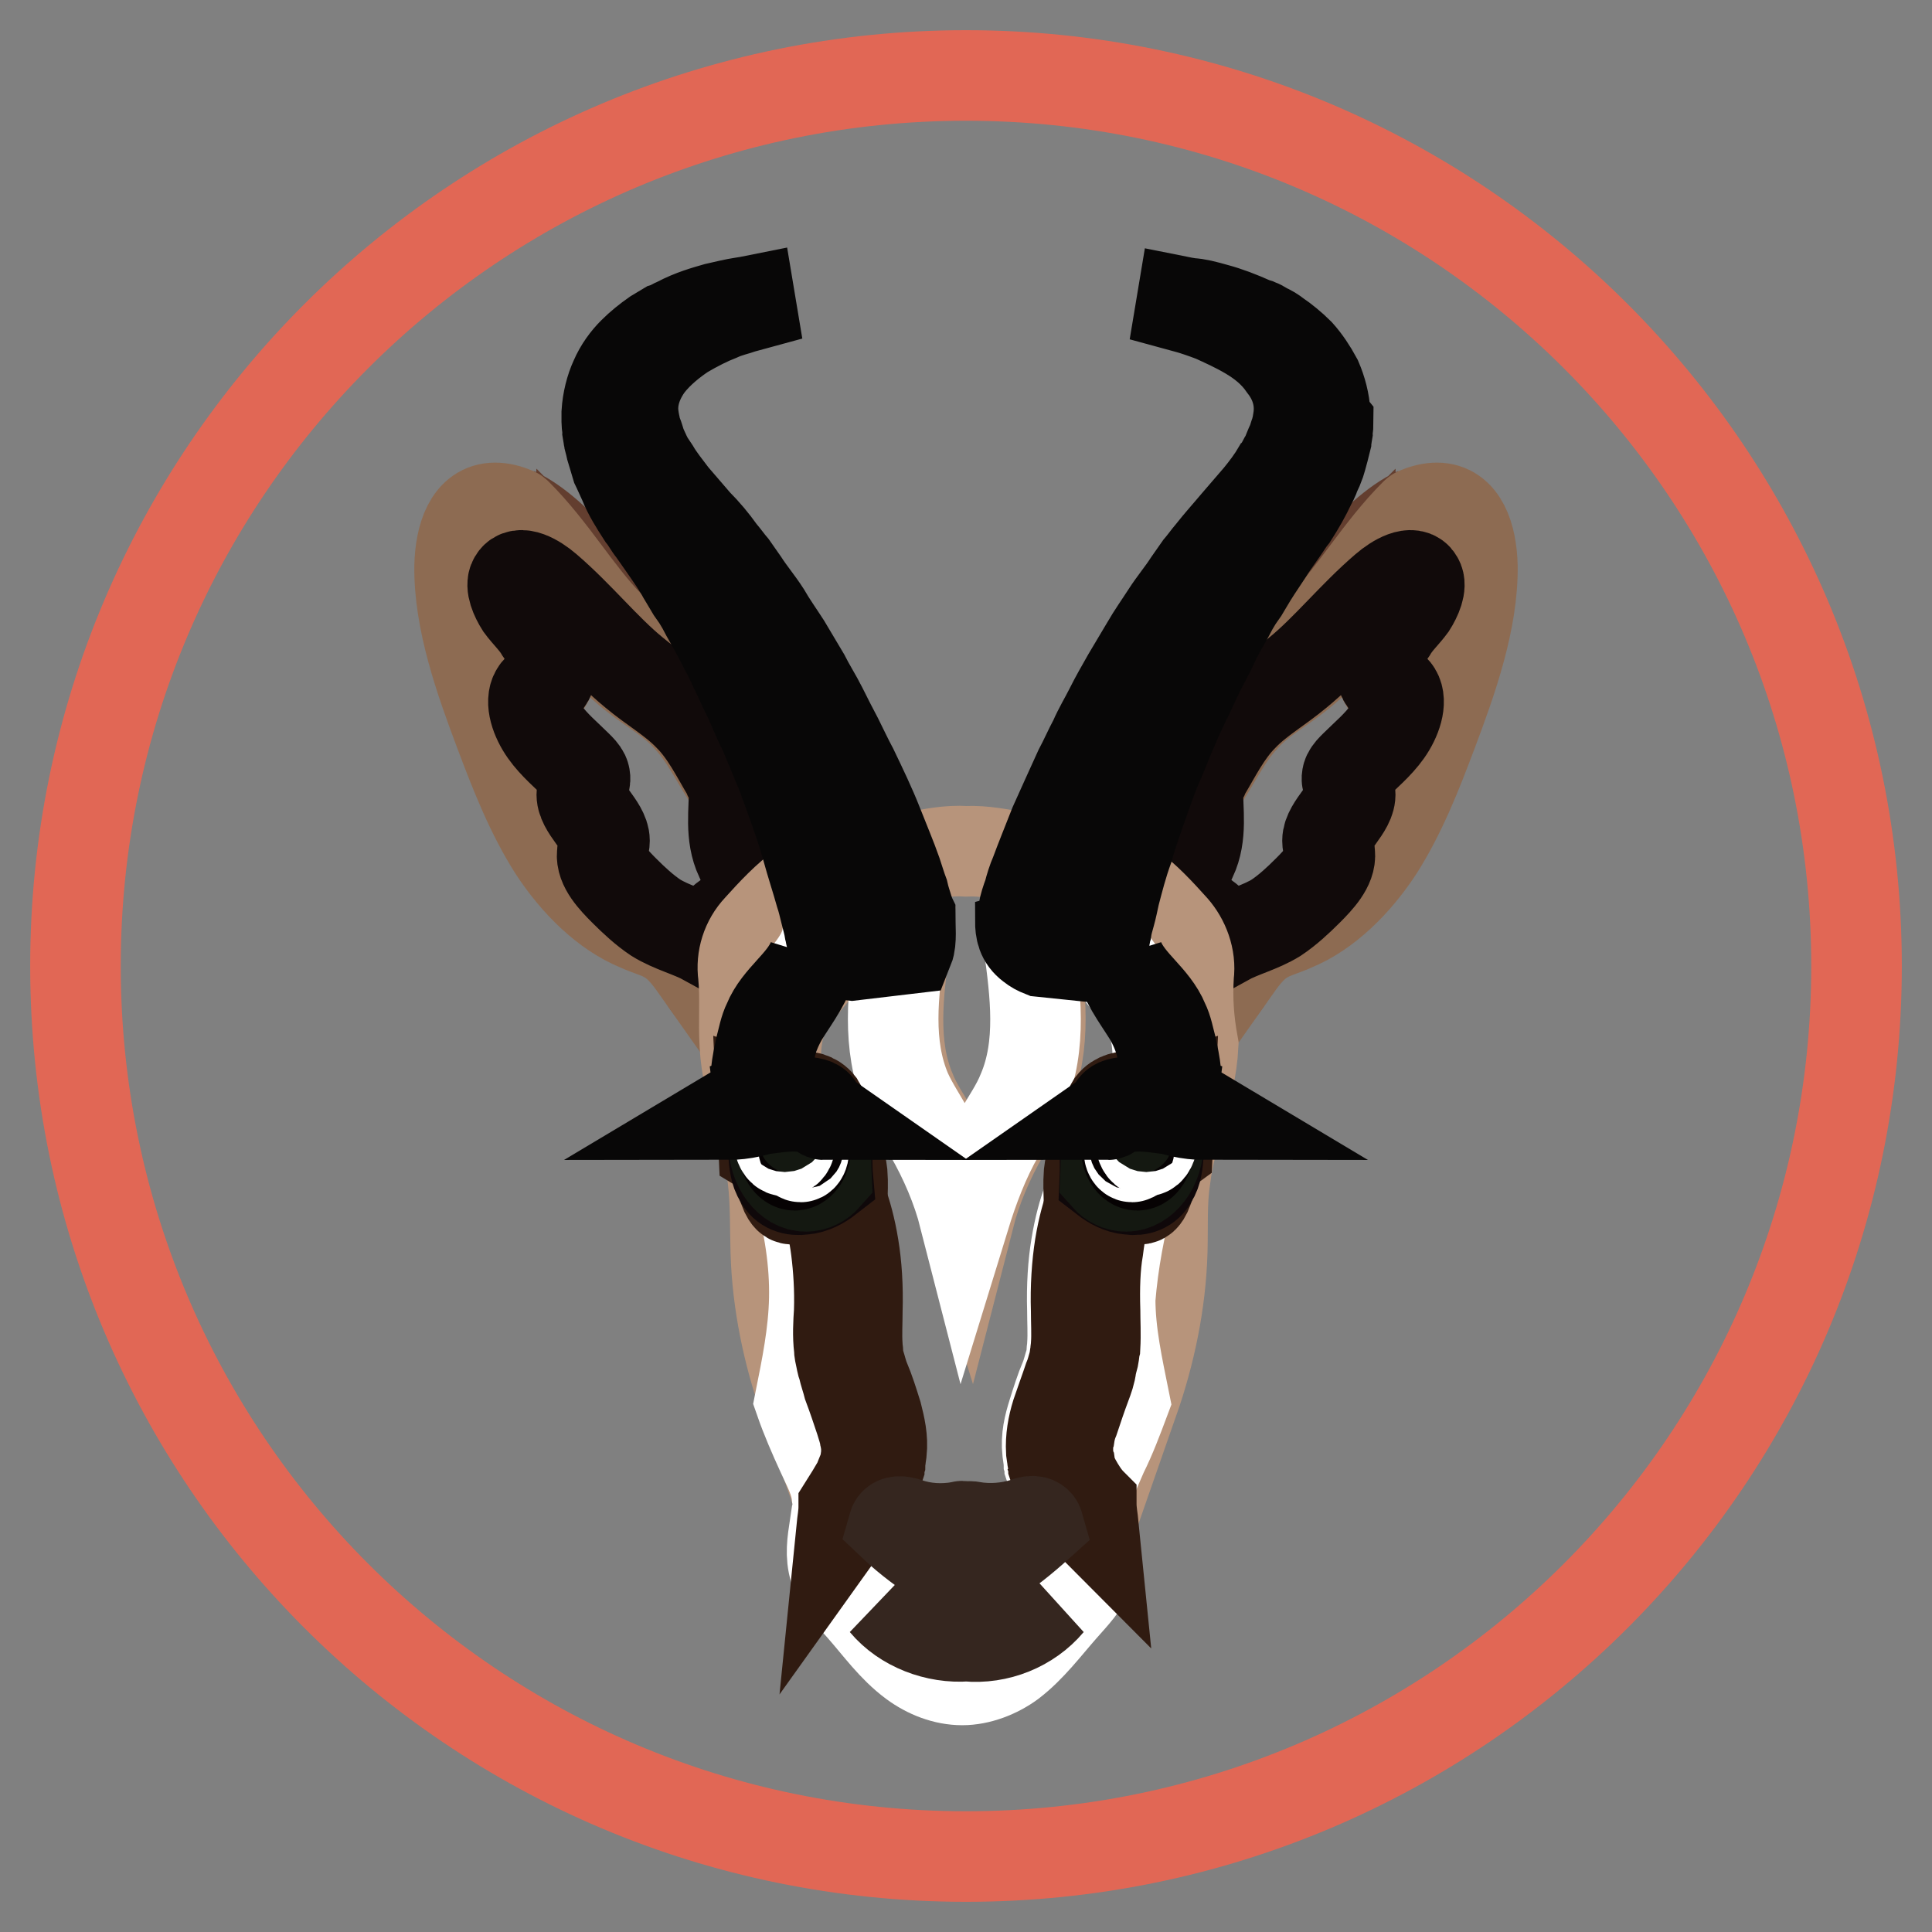 <?xml version="1.0" encoding="utf-8"?>
<!-- Svg Vector Icons : http://www.onlinewebfonts.com/icon -->
<!DOCTYPE svg PUBLIC "-//W3C//DTD SVG 1.1//EN" "http://www.w3.org/Graphics/SVG/1.1/DTD/svg11.dtd">
<svg version="1.1" xmlns="http://www.w3.org/2000/svg" xmlns:xlink="http://www.w3.org/1999/xlink" x="0px" y="0px" viewBox="0 0 256 256" enable-background="new 0 0 256 256" xml:space="preserve">
<rect x="0" y="0" width="256" height="256" fill="#808080" stroke="none"/>
<g> <path stroke-width="12" fill-opacity="0" stroke="#e16755"  d="M10,128c0,65.2,52.8,118,118,118c65.2,0,118-52.8,118-118l0,0c0-65.2-52.8-118-118-118 C62.8,10,10,62.8,10,128L10,128z"/> <path stroke-width="12" fill-opacity="0" stroke="#8d6b52"  d="M171.1,84c-2,1.8-4.1,3.4-6,5.1c-1.3,1.1-2.6,2.2-3.7,3.6c-3.1,3.8-4,8.6-4.4,12.7 c-0.4,3.9-0.7,7.9-2.5,11.1c1.1-3.6,1.4-7.6,0.7-11.4V105c1.4-4.6,2.6-9.7,6.2-13.6c0.9-1,2-1.9,3.1-2.8c4.4-3.6,8.8-7.7,13.4-12.4 c-0.5,0.8-0.9,1.6-1.4,2.3C174.8,80.8,172.9,82.4,171.1,84z"/> <path stroke-width="12" fill-opacity="0" stroke="#633e2f"  d="M151.2,113.4c2-2.3,3-5.3,3.9-8.4v0.2c0.7,3.8,0.4,7.8-0.7,11.4c2-3.3,2.1-7.2,2.5-11.1 c0.4-4.2,1.3-9,4.4-12.7c1.1-1.4,2.4-2.5,3.7-3.6c2-1.7,4-3.3,6-5.1c1.8-1.5,3.7-3.2,5.2-5.3c0.6-0.7,1-1.5,1.4-2.3l1.6-1.6 c2.6-2.7,5.6-5.7,8.5-7c-0.1,0.1-0.2,0.2-0.3,0.2c-4.6,4.6-8,10.4-12.1,14.7c-3,3.1-6.1,5.2-9.1,7.6c-2.8,2.3-5.5,5.1-6.7,8.5 c-2,5.3,0.4,10.4-1.8,15.1c-0.5,0.9-1,1.8-1.3,2.7c-0.5,1.9,0.7,3.3,2,4.3s2.7,1.9,3.2,3.4c0.3-0.2,0.6,0.1,0.7,0.4 c0.5,1.4,0.7,2.8,0.8,4.2c-0.3,0.5-0.7,0.9-0.9,1.4c-1.4,2-3.7,4-5.9,3.7c-1.8-0.2-2.7-1.8-3.6-3.1c-2.7-4.4-6.2-8.5-10.5-12.1 C145.5,117.5,148.8,116.2,151.2,113.4z"/> <path stroke-width="12" fill-opacity="0" stroke="#8d6b52"  d="M169.2,121.9c1.5-0.9,2.9-2.2,4.2-3.6c1.5-1.4,3.1-3.3,2.9-4.9c-0.1-0.6-0.4-1.1-0.3-1.7 c0.1-2,3.2-4.3,3-6.3c-0.1-0.8-0.7-1.5-0.3-2.5c0.2-0.5,0.6-0.8,0.9-1.1c1.4-1.4,3.1-2.8,4.3-4.5c1.3-1.8,2-4.1,1.2-5.3 c-0.4-0.5-0.9-0.7-1.3-1.2c-1.3-1.4-1-4.5,0.7-6.9c0.7-1.1,1.8-2,2.6-3.3c0.8-1.2,1.4-2.7,0.9-3.5c-0.7-1.2-2.8-0.1-4.4,1.2 c-4.2,3.5-7.6,8-11.5,11.1c-2.5,2-5.2,3.4-7.3,5.8c-2.1,2.2-3.5,5.1-5.1,7.6c-0.3,0.6-0.7,1-0.9,1.6c0-1.8,0.2-3.6,0.8-5.5 c1.2-3.3,3.9-6,6.7-8.5c2.9-2.4,6.1-4.6,9.1-7.6c4.1-4.2,7.4-10,12.1-14.7c0.1-0.1,0.2-0.2,0.3-0.2c0.9-0.4,1.8-0.6,2.6-0.6 c3.4,0,4.6,3.8,4.7,7.7c0.1,7.2-2.7,15.1-5.3,22c-2.1,5.6-4.2,10.9-7.2,15.6c-2.9,4.4-6.8,8.3-11.2,10.1c-1.3,0.6-2.6,0.9-3.8,1.6 c-1.9,1.1-3.1,2.9-4.3,4.6c-0.1-1.3-0.3-2.6-0.7-3.9C164.6,123.7,167,123.2,169.2,121.9L169.2,121.9z"/> <path stroke-width="12" fill-opacity="0" stroke="#110a0a"  d="M161.8,124.1c-0.4-1.6-1.9-2.4-3.2-3.4c-1.3-1-2.5-2.4-2-4.3c0.2-0.9,0.8-1.9,1.3-2.7 c1.4-3,0.8-6.2,0.8-9.6c0.4-0.5,0.7-1,0.9-1.6c1.5-2.5,2.9-5.4,5.1-7.6c2.1-2.2,4.8-3.7,7.3-5.8c3.8-3.1,7.3-7.5,11.5-11.1 c1.5-1.3,3.7-2.5,4.4-1.2c0.5,0.8-0.2,2.4-0.9,3.5c-0.8,1.1-1.9,2.1-2.6,3.3c-1.8,2.5-2,5.6-0.7,6.9c0.5,0.5,1,0.7,1.3,1.2 c0.8,1.3,0,3.6-1.2,5.3c-1.2,1.7-2.9,3.1-4.3,4.5c-0.4,0.4-0.7,0.7-0.9,1.1c-0.4,0.9,0.3,1.6,0.3,2.5c0.2,2-3,4.3-3,6.3 c0,0.7,0.3,1.1,0.3,1.7c0.2,1.7-1.5,3.5-2.9,4.9c-1.3,1.3-2.7,2.6-4.2,3.6c-2.1,1.3-4.6,1.9-6.6,3c0-0.1-0.1-0.3-0.1-0.4 C162.4,124.3,162.1,123.9,161.8,124.1L161.8,124.1z"/> <path stroke-width="12" fill-opacity="0" stroke="#8d6b52"  d="M84.9,84c2,1.8,4.1,3.4,6,5.1c1.3,1.1,2.6,2.2,3.7,3.6c3.1,3.8,4,8.6,4.4,12.7c0.4,3.9,0.7,7.9,2.5,11.1 c-1.1-3.6-1.4-7.6-0.7-11.4V105c-1.4-4.6-2.6-9.7-6.2-13.6c-0.9-1-2-1.9-3.1-2.8c-4.4-3.6-8.8-7.7-13.4-12.4 c0.5,0.8,0.9,1.6,1.4,2.3C81.2,80.8,83.1,82.4,84.9,84z"/> <path stroke-width="12" fill-opacity="0" stroke="#633e2f"  d="M104.8,113.4c-2-2.3-3-5.3-3.9-8.4v0.2c-0.7,3.8-0.4,7.8,0.7,11.4c-2-3.3-2.1-7.2-2.5-11.1 c-0.4-4.2-1.3-9-4.4-12.7c-1.1-1.4-2.4-2.5-3.7-3.6c-2-1.7-4-3.3-6-5.1c-1.8-1.5-3.7-3.2-5.2-5.3c-0.6-0.7-1-1.5-1.4-2.3l-1.6-1.6 c-2.6-2.7-5.6-5.7-8.5-7c0.1,0.1,0.2,0.2,0.3,0.2c4.6,4.6,8,10.4,12.1,14.7c3,3.1,6.1,5.2,9.1,7.6c2.8,2.3,5.5,5.1,6.7,8.5 c2,5.3-0.4,10.4,1.8,15.1c0.5,0.9,1,1.8,1.3,2.7c0.5,1.9-0.7,3.3-2,4.3s-2.7,1.9-3.2,3.4c-0.3-0.2-0.6,0.1-0.7,0.4 c-0.5,1.4-0.7,2.8-0.8,4.2c0.3,0.5,0.6,0.9,0.9,1.4c1.4,2,3.7,4,5.9,3.7c1.8-0.2,2.7-1.8,3.6-3.1c2.7-4.4,6.2-8.5,10.5-12.1 C110.5,117.5,107.2,116.2,104.8,113.4L104.8,113.4z"/> <path stroke-width="12" fill-opacity="0" stroke="#8d6b52"  d="M86.8,121.9c-1.5-0.9-2.9-2.2-4.2-3.6c-1.5-1.4-3.1-3.3-2.9-4.9c0.1-0.6,0.4-1.1,0.3-1.7 c-0.1-2-3.2-4.3-3-6.3c0.1-0.8,0.7-1.5,0.3-2.5c-0.2-0.5-0.6-0.8-0.9-1.1c-1.4-1.4-3.1-2.8-4.3-4.5c-1.3-1.8-2-4.1-1.2-5.3 c0.4-0.5,0.9-0.7,1.3-1.2c1.3-1.4,1-4.5-0.7-6.9c-0.7-1.1-1.8-2-2.6-3.3c-0.8-1.2-1.4-2.7-0.9-3.5c0.7-1.2,2.8-0.1,4.4,1.2 c4.2,3.5,7.6,8,11.5,11.1c2.5,2,5.2,3.4,7.3,5.8c2.1,2.2,3.5,5.1,5.1,7.6c0.3,0.6,0.7,1,0.9,1.6c0-1.8-0.2-3.6-0.8-5.5 c-1.2-3.3-3.9-6-6.7-8.5c-2.9-2.4-6.1-4.6-9.1-7.6c-4.1-4.2-7.4-10-12.1-14.7c-0.1-0.1-0.2-0.2-0.3-0.2c-0.9-0.4-1.8-0.6-2.6-0.6 c-3.4,0-4.6,3.8-4.7,7.7c-0.1,7.2,2.7,15.1,5.3,22c2.1,5.6,4.2,10.9,7.2,15.6c2.9,4.4,6.8,8.3,11.2,10.1c1.3,0.6,2.6,0.9,3.8,1.6 c1.9,1.1,3.1,2.9,4.3,4.6c0.1-1.3,0.3-2.6,0.7-3.9C91.4,123.7,89,123.2,86.8,121.9z"/> <path stroke-width="12" fill-opacity="0" stroke="#110a0a"  d="M94.2,124.1c0.4-1.6,1.9-2.4,3.2-3.4c1.3-1,2.5-2.4,2-4.3c-0.2-0.9-0.8-1.9-1.3-2.7c-1.4-3-0.8-6.2-0.8-9.6 c-0.4-0.5-0.7-1-0.9-1.6c-1.5-2.5-2.9-5.4-5.1-7.6c-2.1-2.2-4.8-3.7-7.3-5.8c-3.8-3.1-7.3-7.5-11.5-11.1c-1.5-1.3-3.7-2.5-4.4-1.2 c-0.5,0.8,0.2,2.4,0.9,3.5c0.8,1.1,1.9,2.1,2.6,3.3c1.8,2.5,2,5.6,0.7,6.9c-0.5,0.5-1,0.7-1.3,1.2c-0.8,1.3,0,3.6,1.2,5.3 c1.2,1.7,2.9,3.1,4.3,4.5c0.4,0.4,0.7,0.7,0.9,1.1c0.4,0.9-0.3,1.6-0.3,2.5c-0.2,2,3,4.3,3,6.3c0,0.7-0.3,1.1-0.3,1.7 c-0.2,1.7,1.5,3.5,2.9,4.9c1.3,1.3,2.7,2.6,4.2,3.6c2.1,1.3,4.6,1.9,6.6,3c0-0.1,0.1-0.3,0.1-0.4C93.6,124.3,93.9,123.9,94.2,124.1 L94.2,124.1z"/> <path stroke-width="12" fill-opacity="0" stroke="#b7947b"  d="M157.5,129.2c0.3-2.3-0.6-4.6-2-6.2c-3.7-4.1-7.5-8.2-13.5-8.3c-4.6-0.1-9.4-2.1-14-1.9 c-4.6-0.3-9.3,1.8-14,1.9c-5.9,0.1-9.8,4.2-13.5,8.3c-1.6,1.7-2.3,4-2,6.2c0.3,3.1,0,6.1,0.2,9.3c0.3,5.9,3,11.6,3.7,17.6 c0.4,3.3,0.3,6.6,0.4,9.8c0.2,6.7,1.6,13.4,3.8,19.7c0.9-4.5,1.9-8.9,1.9-13.5c0.1-4.9-0.8-9.8-2-14.5c-1.5-5.4-3.4-10.6-3.7-16.2 c-0.1-2.4,0.1-4.9,1.1-7.2c1.7-3.6,5.6-6.1,6.3-10c3.3-0.1,6.5,0.2,9.7,0.8c-0.9,6.6-1.8,13.5,0.8,19.6c0.8,2,2,3.7,3.1,5.6 c2,3.5,3.4,7.2,4.6,11.1c1-3.9,2.6-7.6,4.6-11.1c1-1.9,2.2-3.6,3.1-5.6c2.6-6.1,1.8-13,0.8-19.6c3.2-0.7,6.4-0.9,9.7-0.8 c0.7,3.9,4.6,6.4,6.3,10c1,2.2,1.3,4.7,1.1,7.2c-0.3,5.6-2.3,10.8-3.7,16.2c-1.3,4.7-2.1,9.6-2,14.5c0.1,4.6,1,9,1.9,13.5 c2.2-6.3,3.6-13,3.8-19.7c0.1-3.3-0.1-6.6,0.4-9.8c0.7-5.9,3.4-11.6,3.7-17.6C157.5,135.3,157.3,132.3,157.5,129.2z"/> <path stroke-width="12" fill-opacity="0" stroke="#ffffff"  d="M149.7,157.6c1.5-5.4,3.4-10.6,3.7-16.2c0.1-2.4-0.1-4.9-1.1-7.2c-1.7-3.6-5.6-6.1-6.3-10 c-3.3-0.1-6.5,0.2-9.7,0.8c0.9,6.6,1.8,13.5-0.8,19.6c-0.8,2-2,3.7-3.1,5.6c-2,3.5-3.4,7.2-4.6,11.1c-1-3.9-2.6-7.6-4.6-11.1 c-1-1.9-2.2-3.6-3.1-5.6c-2.6-6.1-1.8-13-0.8-19.6c-3.2-0.7-6.4-0.9-9.7-0.8c-0.7,3.9-4.6,6.4-6.3,10c-1,2.2-1.3,4.7-1.1,7.2 c0.3,5.6,2.3,10.8,3.7,16.2c1.3,4.7,2.1,9.6,2,14.5c-0.1,4.6-1,9-1.9,13.5c0.8,2.3,1.8,4.6,2.9,7c0.8,1.8,1.8,3.5,2,5.6 c0.1,0.5,0.1,0.9,0.1,1.4v-0.1c0.7-1,1.4-2.1,2-3.3c0.3-0.6,0.6-1.2,0.7-1.9l0.1-0.2l0.1-0.3v-0.5c0-0.2,0.1-0.4,0.1-0.5v-0.5v-1 c-0.1-0.4-0.1-0.7-0.2-1c-0.1-0.7-0.3-1.5-0.6-2.2c-0.5-1.5-1-3-1.6-4.6c-0.3-0.8-0.6-1.6-0.7-2.5c-0.1-0.5-0.2-0.8-0.3-1.2 c-0.1-0.5-0.1-0.9-0.2-1.3c-0.1-1.8,0-3.3,0-4.8c0.1-3.1,0-5.9-0.4-8.2c-0.3-2.4-0.7-4.3-1.2-5.7c-0.2-0.7-0.4-1.1-0.5-1.5 c-0.1-0.4-0.2-0.6-0.2-0.6l1.8-0.7l0.3,0.6c0.2,0.4,0.4,0.9,0.7,1.6c0.5,1.4,1.1,3.4,1.5,5.9s0.6,5.5,0.5,8.5c0,1.6-0.1,3.2,0,4.6 c0,0.4,0.1,0.7,0.1,1.1c0.1,0.4,0.1,0.8,0.2,1.2c0.2,0.7,0.4,1.5,0.7,2.2c0.5,1.5,1.1,3.1,1.6,4.6c0.5,1.6,0.8,3.3,0.7,5l-0.1,0.7 c0,0.2-0.1,0.5-0.1,0.7l-0.1,0.3v0.3l-0.1,0.3l-0.1,0.3c-0.3,0.8-0.7,1.5-1,2.1c-0.7,1.3-1.7,2.3-2.4,3.3c-0.6,0.7-1.1,1.4-1.7,2 c-0.3,2-0.6,3.8,0,5.7c0.7,2,2.2,3.5,3.6,5.1c2.2,2.5,4.1,5.2,6.8,7.2c1.9,1.4,4.2,2.3,6.5,2.3c2.2,0,4.6-0.9,6.5-2.3 c2.6-2,4.6-4.7,6.8-7.2c1.4-1.6,3-3.2,3.6-5.1c0.6-1.9,0.3-3.7,0-5.7c-0.5-0.7-1-1.3-1.7-2c-0.7-0.9-1.7-2-2.4-3.3 c-0.4-0.7-0.7-1.4-1-2.1l-0.1-0.3l-0.1-0.3v-0.1v-0.2l-0.1-0.3c0-0.2-0.1-0.5-0.1-0.7l-0.1-0.7c-0.2-1.8,0.2-3.4,0.7-5 c0.5-1.6,1-3.2,1.6-4.6c0.3-0.7,0.5-1.6,0.7-2.2c0.1-0.4,0.2-0.7,0.2-1.2c0-0.3,0.1-0.7,0.1-1.1c0.1-1.5,0-3.1,0-4.6 c-0.1-3.2,0.1-6.1,0.5-8.5c0.4-2.5,1-4.6,1.5-5.9c0.3-0.7,0.5-1.3,0.7-1.6l0.3-0.6l1.8,0.7c0,0-0.1,0.2-0.2,0.6 c-0.2,0.4-0.3,0.8-0.5,1.5c-0.4,1.3-0.9,3.3-1.2,5.7s-0.5,5.2-0.4,8.2c0.1,1.5,0.2,3.2,0,4.8c0,0.5-0.1,0.8-0.2,1.3 c-0.1,0.4-0.1,0.7-0.3,1.2c-0.2,0.9-0.5,1.7-0.7,2.5c-0.6,1.6-1.1,3.1-1.6,4.6c-0.2,0.7-0.5,1.5-0.6,2.2c-0.1,0.4-0.1,0.7-0.2,1 c0,0.4-0.1,0.7,0,1v0.5c0,0.2,0.1,0.4,0.1,0.5v0.5l0.1,0.3l0.1,0.2c0.2,0.6,0.5,1.2,0.7,1.9c0.7,1.2,1.3,2.2,2,3.3v0.1 c0-0.5,0-0.9,0.1-1.4c0.3-2,1.2-3.7,2-5.6c1.1-2.2,2-4.6,2.9-7c-0.9-4.5-1.9-8.9-1.9-13.5C147.5,167.2,148.4,162.4,149.7,157.6 L149.7,157.6z"/> <path stroke-width="12" fill-opacity="0" stroke="#301b11"  d="M115.3,197.1c0.4-0.7,0.7-1.4,1-2.1l0.1-0.3l0.1-0.3v-0.1v-0.2l0.1-0.3c0-0.2,0.1-0.5,0.1-0.7l0.1-0.7 c0.2-1.8-0.2-3.4-0.6-5c-0.5-1.6-1-3.2-1.6-4.6c-0.3-0.7-0.5-1.6-0.7-2.2c-0.1-0.4-0.2-0.7-0.2-1.2c0-0.3-0.1-0.7-0.1-1.1 c-0.1-1.5,0-3.1,0-4.6c0.1-3.2-0.1-6.1-0.5-8.5c-0.4-2.5-1-4.6-1.5-5.9c-0.3-0.7-0.5-1.3-0.6-1.6l-0.3-0.6l-1.8,0.7 c0,0,0.1,0.2,0.2,0.6c0.2,0.4,0.3,0.8,0.5,1.5c0.4,1.3,0.9,3.3,1.2,5.7c0.3,2.4,0.5,5.2,0.4,8.2c-0.1,1.5-0.2,3.2,0,4.8 c0,0.5,0.1,0.8,0.2,1.3c0.1,0.4,0.1,0.7,0.3,1.2c0.2,0.9,0.5,1.7,0.7,2.5c0.6,1.6,1.1,3.1,1.6,4.6c0.2,0.7,0.5,1.5,0.6,2.2 c0.1,0.4,0.1,0.7,0.2,1c0,0.4,0.1,0.7,0,1v0.5c0,0.2-0.1,0.4-0.1,0.5v0.5l-0.1,0.3l-0.1,0.2c-0.2,0.7-0.5,1.2-0.7,1.9 c-0.7,1.2-1.3,2.2-2,3.3v0.1c0,1-0.2,2-0.3,3c0.5-0.7,1-1.3,1.7-2C113.6,199.5,114.4,198.4,115.3,197.1L115.3,197.1z M142.5,196.2 c-0.3-0.6-0.6-1.2-0.7-1.9l-0.1-0.2l-0.1-0.3v-0.5c0-0.2-0.1-0.4-0.1-0.5v-0.5v-1c0.1-0.4,0.1-0.7,0.2-1c0.1-0.7,0.3-1.5,0.6-2.2 c0.5-1.5,1-3,1.6-4.6c0.3-0.8,0.6-1.6,0.7-2.5c0.1-0.5,0.2-0.8,0.3-1.2c0.1-0.5,0.1-0.9,0.2-1.3c0.1-1.8,0-3.3,0-4.8 c-0.1-3.1,0-5.9,0.4-8.2c0.3-2.4,0.7-4.3,1.2-5.7c0.2-0.7,0.4-1.1,0.5-1.5c0.1-0.4,0.2-0.6,0.2-0.6l-1.8-0.7l-0.3,0.6 c-0.2,0.4-0.4,0.9-0.7,1.6c-0.5,1.4-1.1,3.4-1.5,5.9c-0.4,2.5-0.6,5.5-0.5,8.5c0,1.6,0.1,3.2,0,4.6c0,0.4-0.1,0.7-0.1,1.1 c-0.1,0.4-0.1,0.8-0.2,1.2c-0.2,0.7-0.4,1.5-0.7,2.2c-0.5,1.5-1.1,3.1-1.6,4.6c-0.5,1.6-0.8,3.3-0.7,5l0.1,0.7 c0,0.2,0.1,0.5,0.1,0.7l0.1,0.3v0.3l0.1,0.3l0.1,0.3c0.3,0.8,0.7,1.5,1,2.1c0.7,1.3,1.7,2.3,2.4,3.3c0.6,0.7,1.1,1.4,1.7,2 c-0.1-1-0.3-2-0.3-3v-0.1C143.8,198.4,143.1,197.3,142.5,196.2L142.5,196.2z"/> <path stroke-width="12" fill-opacity="0" stroke="#080707"  d="M120.6,121.3c-0.1-0.2-0.1-0.4-0.2-0.6c-0.2-0.7-0.5-1.5-0.7-2.4c-0.3-0.8-0.6-1.8-0.9-2.7 c-0.7-2-1.6-4.1-2.5-6.4s-2.1-4.8-3.3-7.3c-0.7-1.3-1.3-2.6-2-4c-0.7-1.3-1.4-2.7-2.1-4.1c-0.7-1.4-1.6-2.8-2.3-4.2l-2.5-4.2 c-0.9-1.4-1.9-2.8-2.7-4.2c-0.9-1.4-2-2.7-2.9-4.1l-0.7-1l-0.7-1c-0.6-0.7-1-1.3-1.6-2c-1-1.4-2-2.6-3.2-3.8l-3.1-3.6 c-0.9-1.2-1.8-2.3-2.5-3.5c-0.2-0.3-0.4-0.6-0.6-0.9c-0.2-0.3-0.4-0.7-0.5-0.9c-0.3-0.7-0.6-1.2-0.8-1.9c-0.1-0.3-0.2-0.7-0.3-0.9 l-0.2-0.5l-0.1-0.5c-0.1-0.3-0.1-0.7-0.2-0.9c0-0.3-0.1-0.7-0.1-0.9c-0.2-2.4,0.7-4.6,2-6.4c1.4-1.8,3.2-3.2,4.7-4.2 c1.7-1,3.3-1.8,4.6-2.3c1.3-0.6,2.4-0.8,3.2-1.1l1.1-0.3l-0.1-0.6c0,0-0.5,0.1-1.2,0.2c-0.7,0.1-2,0.4-3.3,0.7 c-1.4,0.4-3.2,0.9-5.1,1.9c-0.5,0.2-0.9,0.5-1.5,0.7c-0.5,0.3-1,0.6-1.5,0.9c-1,0.7-2,1.5-2.9,2.4s-1.8,2.1-2.4,3.5 c-0.6,1.3-1,2.9-1.1,4.5v1.2c0,0.4,0.1,0.7,0.1,1.2l0.1,0.6c0,0.2,0.1,0.4,0.1,0.6c0.1,0.4,0.2,0.7,0.3,1.2 c0.2,0.7,0.5,1.6,0.7,2.3c0.2,0.4,0.3,0.7,0.5,1.1c0.2,0.4,0.3,0.7,0.5,1.1c0.6,1.5,1.5,2.9,2.4,4.3c0.5,0.6,0.9,1.4,1.4,2l1.4,2 c0.9,1.3,1.9,2.7,2.6,4c0.4,0.7,0.8,1.3,1.2,2l0.7,1l0.6,1c0.7,1.4,1.6,2.8,2.3,4.2c0.7,1.4,1.5,2.8,2.1,4.2c0.7,1.4,1.3,2.8,2,4.2 c0.6,1.4,1.2,2.8,1.9,4.2c0.6,1.4,1.1,2.7,1.7,4.1c0.6,1.3,1,2.6,1.5,3.9c0.9,2.5,1.8,5,2.4,7.2c0.6,2.2,1.3,4.3,1.8,6.1 c0.3,0.9,0.5,1.8,0.7,2.6c0.2,0.8,0.4,1.5,0.5,2.1c0.1,0.3,0.1,0.7,0.2,0.9c0,0.2,0.1,0.3,0.1,0.5c0.6,1,1.4,2,2.6,2.1l7.6-0.9 C120.8,124.7,120.6,122.8,120.6,121.3z M175.6,54.8c-0.1-1.6-0.5-3.1-1.1-4.5c-0.7-1.3-1.5-2.5-2.4-3.5c-0.9-0.9-2-1.8-2.9-2.4 c-0.5-0.4-1-0.7-1.5-0.9c-0.5-0.3-0.9-0.6-1.5-0.7c-2-0.9-3.6-1.5-5.1-1.9c-1.4-0.4-2.6-0.7-3.3-0.7c-0.7-0.1-1.2-0.2-1.2-0.2 l-0.1,0.6l1.1,0.3c0.7,0.2,1.9,0.6,3.2,1.1c1.3,0.6,2.9,1.3,4.6,2.3c1.7,1,3.4,2.3,4.7,4.2c1.4,1.8,2.2,4,2,6.4 c0,0.3-0.1,0.6-0.1,0.9c-0.1,0.3-0.1,0.7-0.2,0.9l-0.1,0.5l-0.2,0.5c-0.1,0.3-0.2,0.7-0.3,0.9c-0.3,0.6-0.5,1.2-0.8,1.9 c-0.2,0.3-0.4,0.6-0.5,0.9c-0.2,0.3-0.3,0.6-0.6,0.9c-0.7,1.2-1.6,2.4-2.5,3.5l-3.1,3.6c-1,1.2-2.1,2.4-3.2,3.8 c-0.6,0.7-1,1.3-1.6,2l-0.7,1l-0.7,1c-0.9,1.4-2,2.7-2.9,4.1c-0.9,1.4-1.9,2.8-2.7,4.2l-2.5,4.2c-0.8,1.4-1.6,2.8-2.3,4.2 c-0.7,1.4-1.5,2.7-2.1,4.1c-0.7,1.3-1.3,2.7-2,4c-1.2,2.6-2.3,5.1-3.3,7.3c-0.9,2.3-1.8,4.5-2.5,6.4c-0.4,0.9-0.7,1.9-0.9,2.7 c-0.3,0.8-0.6,1.7-0.7,2.4c-0.1,0.4-0.2,0.7-0.3,1c0,0.1,0,0.1-0.1,0.2c0,1.3,0.2,2.4,1.4,3.3c0.5,0.4,0.9,0.6,1.4,0.8l5.8,0.6 c0.9-0.3,1.8-0.7,2.4-1.4c0-0.1,0-0.3,0.1-0.5c0-0.3,0.1-0.5,0.1-0.7c0.1-0.3,0.1-0.6,0.2-0.9c0.1-0.7,0.3-1.4,0.5-2.1 c0.2-0.7,0.4-1.7,0.6-2.6c0.5-1.9,1-3.9,1.8-6.1c0.6-2.2,1.5-4.6,2.4-7.2c0.5-1.3,0.9-2.6,1.5-3.9c0.6-1.3,1.1-2.7,1.7-4.1 c0.6-1.4,1.2-2.8,1.9-4.2s1.3-2.8,2-4.2c0.7-1.4,1.5-2.8,2.1-4.2c0.7-1.4,1.6-2.8,2.3-4.2l0.6-1l0.7-1c0.4-0.7,0.8-1.3,1.2-2 c0.8-1.3,1.8-2.7,2.6-4l1.4-2c0.5-0.7,0.9-1.4,1.4-2c0.9-1.4,1.7-2.8,2.4-4.3c0.2-0.4,0.4-0.7,0.5-1.1c0.2-0.4,0.3-0.7,0.5-1.1 c0.3-0.7,0.5-1.6,0.7-2.3c0.1-0.4,0.2-0.8,0.3-1.2c0-0.2,0.1-0.4,0.1-0.6l0.1-0.6c0-0.4,0.1-0.8,0.1-1.2 C175.6,55.5,175.6,55.2,175.6,54.8L175.6,54.8z"/> <path stroke-width="12" fill-opacity="0" stroke="#301b11"  d="M102.5,154c0.6,1.3,1,2.7,1.6,4.1c0.1,0.2,0.2,0.4,0.4,0.6c0.2,0.2,0.4,0.2,0.6,0.2 c1.4,0.1,2.7,0.1,4.1,0.2c0.7,2,1.5,3.9,1.7,6c0.1,0.6,0.1,1.4,0.4,2c0.3,0.6,1,0.9,1.5,0.6c0.4-1.7-0.6-3.3-0.9-5 c-0.6-2.3-0.1-4.7-0.3-7.2c-0.2-1.7-0.7-3.3-1.4-4.6c-0.3-0.6-0.7-1.1-0.8-1.8c-0.3-0.9-0.3-2-0.8-2.8c-0.7-0.9-1.8-1.1-2.8-1 c-1,0.2-2,0.7-3,0.7c-0.7,0-1.3-0.1-1.9-0.3c0.1,2.2,0.2,4.4,0.3,6.6C101.7,152.6,102.2,153.3,102.5,154z"/> <path stroke-width="12" fill-opacity="0" stroke="#0f080a"  d="M103.3,156.2c-0.6-0.9-0.7-2.1-0.8-3.3c-0.3-2.3-0.5-4.7-0.7-7.1c1.4-0.2,2.8-0.1,4.1,0.5 c1.3,0.6,2.4,1.8,3.1,3.2c0.8,2,0.5,4.5,0.7,6.7c-0.9,0.7-2,1.3-3.2,1.4C105.1,157.8,103.9,157.4,103.3,156.2L103.3,156.2z"/> <path stroke-width="12" fill-opacity="0" stroke="#141811"  d="M105.8,146.5c-0.3-0.1-0.5-0.2-0.7-0.3c-1.5,0.8-2.6,2.9-2.6,5.2c0,3.2,2,5.8,4.3,5.8c1,0,2-0.5,2.7-1.3 c-0.1-2,0.1-4.3-0.7-6.1C108.2,148.2,107.1,147,105.8,146.5z"/> <path stroke-width="12" fill-opacity="0" stroke="#060203"  d="M103.8,152c0,1.3,0.7,2.4,1.5,2.4c0.8,0,1.5-1.1,1.5-2.4c0,0,0,0,0,0c0-1.3-0.7-2.4-1.5-2.4 C104.5,149.6,103.8,150.6,103.8,152C103.8,152,103.8,152,103.8,152z"/> <path stroke-width="12" fill-opacity="0" stroke="#ffffff"  d="M103.2,150.9c0,0.9,0.4,1.6,0.8,1.6c0.5,0,0.8-0.7,0.8-1.6c0-0.9-0.4-1.6-0.8-1.6 C103.6,149.3,103.2,150,103.2,150.9z"/> <path stroke-width="12" fill-opacity="0" stroke="#ffffff"  d="M105.7,152.5c0,0.5,0.2,0.8,0.4,0.8c0.2,0,0.4-0.4,0.4-0.8c0-0.5-0.2-0.8-0.4-0.8 C105.9,151.7,105.7,152.1,105.7,152.5z"/> <path stroke-width="12" fill-opacity="0" stroke="#301b11"  d="M153.5,154c-0.7,1.3-1,2.7-1.6,4.1c-0.1,0.2-0.2,0.4-0.4,0.6c-0.2,0.2-0.4,0.2-0.7,0.2 c-1.4,0.1-2.7,0.1-4.1,0.2c-0.7,2-1.5,3.9-1.7,6c-0.1,0.6-0.1,1.4-0.4,2c-0.3,0.6-1,0.9-1.5,0.6c-0.4-1.7,0.6-3.3,0.9-5 c0.6-2.3,0.1-4.7,0.3-7.2c0.2-1.7,0.7-3.3,1.4-4.6c0.3-0.6,0.7-1.1,0.8-1.8c0.3-0.9,0.3-2,0.8-2.8c0.7-0.9,1.8-1.1,2.8-1 c1,0.2,2,0.7,3,0.7c0.7,0,1.3-0.1,1.9-0.3c-0.1,2.2-0.2,4.4-0.3,6.6C154.3,152.6,153.8,153.3,153.5,154z"/> <path stroke-width="12" fill-opacity="0" stroke="#0f080a"  d="M152.7,156.2c0.6-0.9,0.7-2.1,0.8-3.3c0.3-2.3,0.5-4.7,0.7-7.1c-1.4-0.2-2.8-0.1-4.1,0.5 c-1.3,0.6-2.4,1.8-3.1,3.2c-0.8,2-0.5,4.5-0.6,6.7c0.9,0.7,2,1.3,3.2,1.4C150.9,157.8,152.1,157.4,152.7,156.2L152.7,156.2z"/> <path stroke-width="12" fill-opacity="0" stroke="#141811"  d="M150.2,146.5c0.3-0.1,0.5-0.2,0.7-0.3c1.5,0.8,2.6,2.9,2.6,5.2c0,3.2-2,5.8-4.3,5.8c-1,0-2-0.5-2.7-1.3 c0.1-2-0.1-4.3,0.7-6.1C147.8,148.2,148.9,147,150.2,146.5z"/> <path stroke-width="12" fill-opacity="0" stroke="#060203"  d="M149.2,152c0,1.3,0.7,2.4,1.5,2.4c0.8,0,1.5-1.1,1.5-2.4c0,0,0,0,0,0c0-1.3-0.7-2.4-1.5-2.4 S149.2,150.6,149.2,152C149.2,152,149.2,152,149.2,152z"/> <path stroke-width="12" fill-opacity="0" stroke="#ffffff"  d="M151.1,150.9c0,0.9,0.4,1.6,0.8,1.6s0.8-0.7,0.8-1.6c0-0.9-0.4-1.6-0.8-1.6S151.1,150,151.1,150.9z"/> <path stroke-width="12" fill-opacity="0" stroke="#ffffff"  d="M149.6,152.5c0,0.5,0.2,0.8,0.4,0.8s0.4-0.4,0.4-0.8c0-0.5-0.2-0.8-0.4-0.8S149.6,152.1,149.6,152.5z"/> <path stroke-width="12" fill-opacity="0" stroke="#35261f"  d="M132.7,214.4c-1.1,0-2.2-0.2-3-0.9c-1-1-1-2.7-0.7-4.1l0.3-0.8c0.4-0.7,1-1.1,1.8-1.5 c2.3-1.4,4.5-3.2,6.5-5c-0.2-0.7-1.1-0.6-1.8-0.3c-2.2,0.7-4.6,0.9-7,0.5c-0.2,0-0.5-0.1-0.6,0c-0.1,0.1-0.2,0.1-0.2,0.2 c-0.1-0.1-0.1-0.2-0.2-0.2c-0.2-0.1-0.4-0.1-0.6,0c-2.3,0.4-4.7,0.3-7-0.5c-0.6-0.2-1.6-0.4-1.8,0.3c2,1.9,4.2,3.5,6.5,5 c0.7,0.4,1.4,0.8,1.8,1.5c0.2,0.3,0.2,0.6,0.3,0.8c0.4,1.4,0.4,3.2-0.7,4.1c-0.7,0.7-2,0.9-3,0.9c-2.1,0-4.4-0.7-6.1-2 c2.6,3.1,6.9,4.7,10.9,4.4c4.1,0.4,8.3-1.3,10.9-4.4C137.1,213.7,135,214.4,132.7,214.4z"/> <path stroke-width="12" fill-opacity="0" stroke="#080707"  d="M102.4,146.4c-0.8,0-1.7,0.3-2.4,0.7c0.8-0.1,1.7-0.2,2.4-0.3c2.3-0.3,4.8-0.5,6.8,0.9 c-0.4,0-0.5-0.6-0.7-0.9c-0.3-0.7-1.2-0.7-2-0.8c-1.9-0.3-3.4-1.7-4.2-3.3c-1-2.6,0.1-5.7,1.5-8.1c1.5-2.4,3.3-4.7,3.9-7.5 c-1.3,3.2-4.6,5.1-5.9,8.3c-0.5,1-0.7,2.2-1,3.3c-0.5,2.3-1,4.6-0.4,7c-1.4,0.2-2.9,0.7-4.2,1.2c1.7,0.2,3.4,0.1,5.1-0.4 c-1.7-0.1-3.4,0.3-4.9,1.2C98.5,147.7,100.6,147.2,102.4,146.4L102.4,146.4z M153.6,146.4c0.8,0,1.7,0.3,2.4,0.7 c-0.8-0.1-1.7-0.2-2.4-0.3c-2.3-0.3-4.8-0.5-6.8,0.9c0.4,0,0.5-0.6,0.7-0.9c0.3-0.7,1.2-0.7,2-0.8c1.9-0.3,3.4-1.7,4.2-3.3 c1-2.6-0.1-5.7-1.5-8.1c-1.5-2.4-3.3-4.7-3.9-7.5c1.3,3.2,4.6,5.1,5.9,8.3c0.5,1,0.7,2.2,1,3.3c0.5,2.3,1,4.6,0.4,7 c1.4,0.2,2.9,0.7,4.2,1.2c-1.7,0.2-3.4,0.1-5.1-0.4c1.7-0.1,3.4,0.3,4.9,1.2C157.5,147.7,155.4,147.2,153.6,146.4L153.6,146.4z"/></g>
</svg>